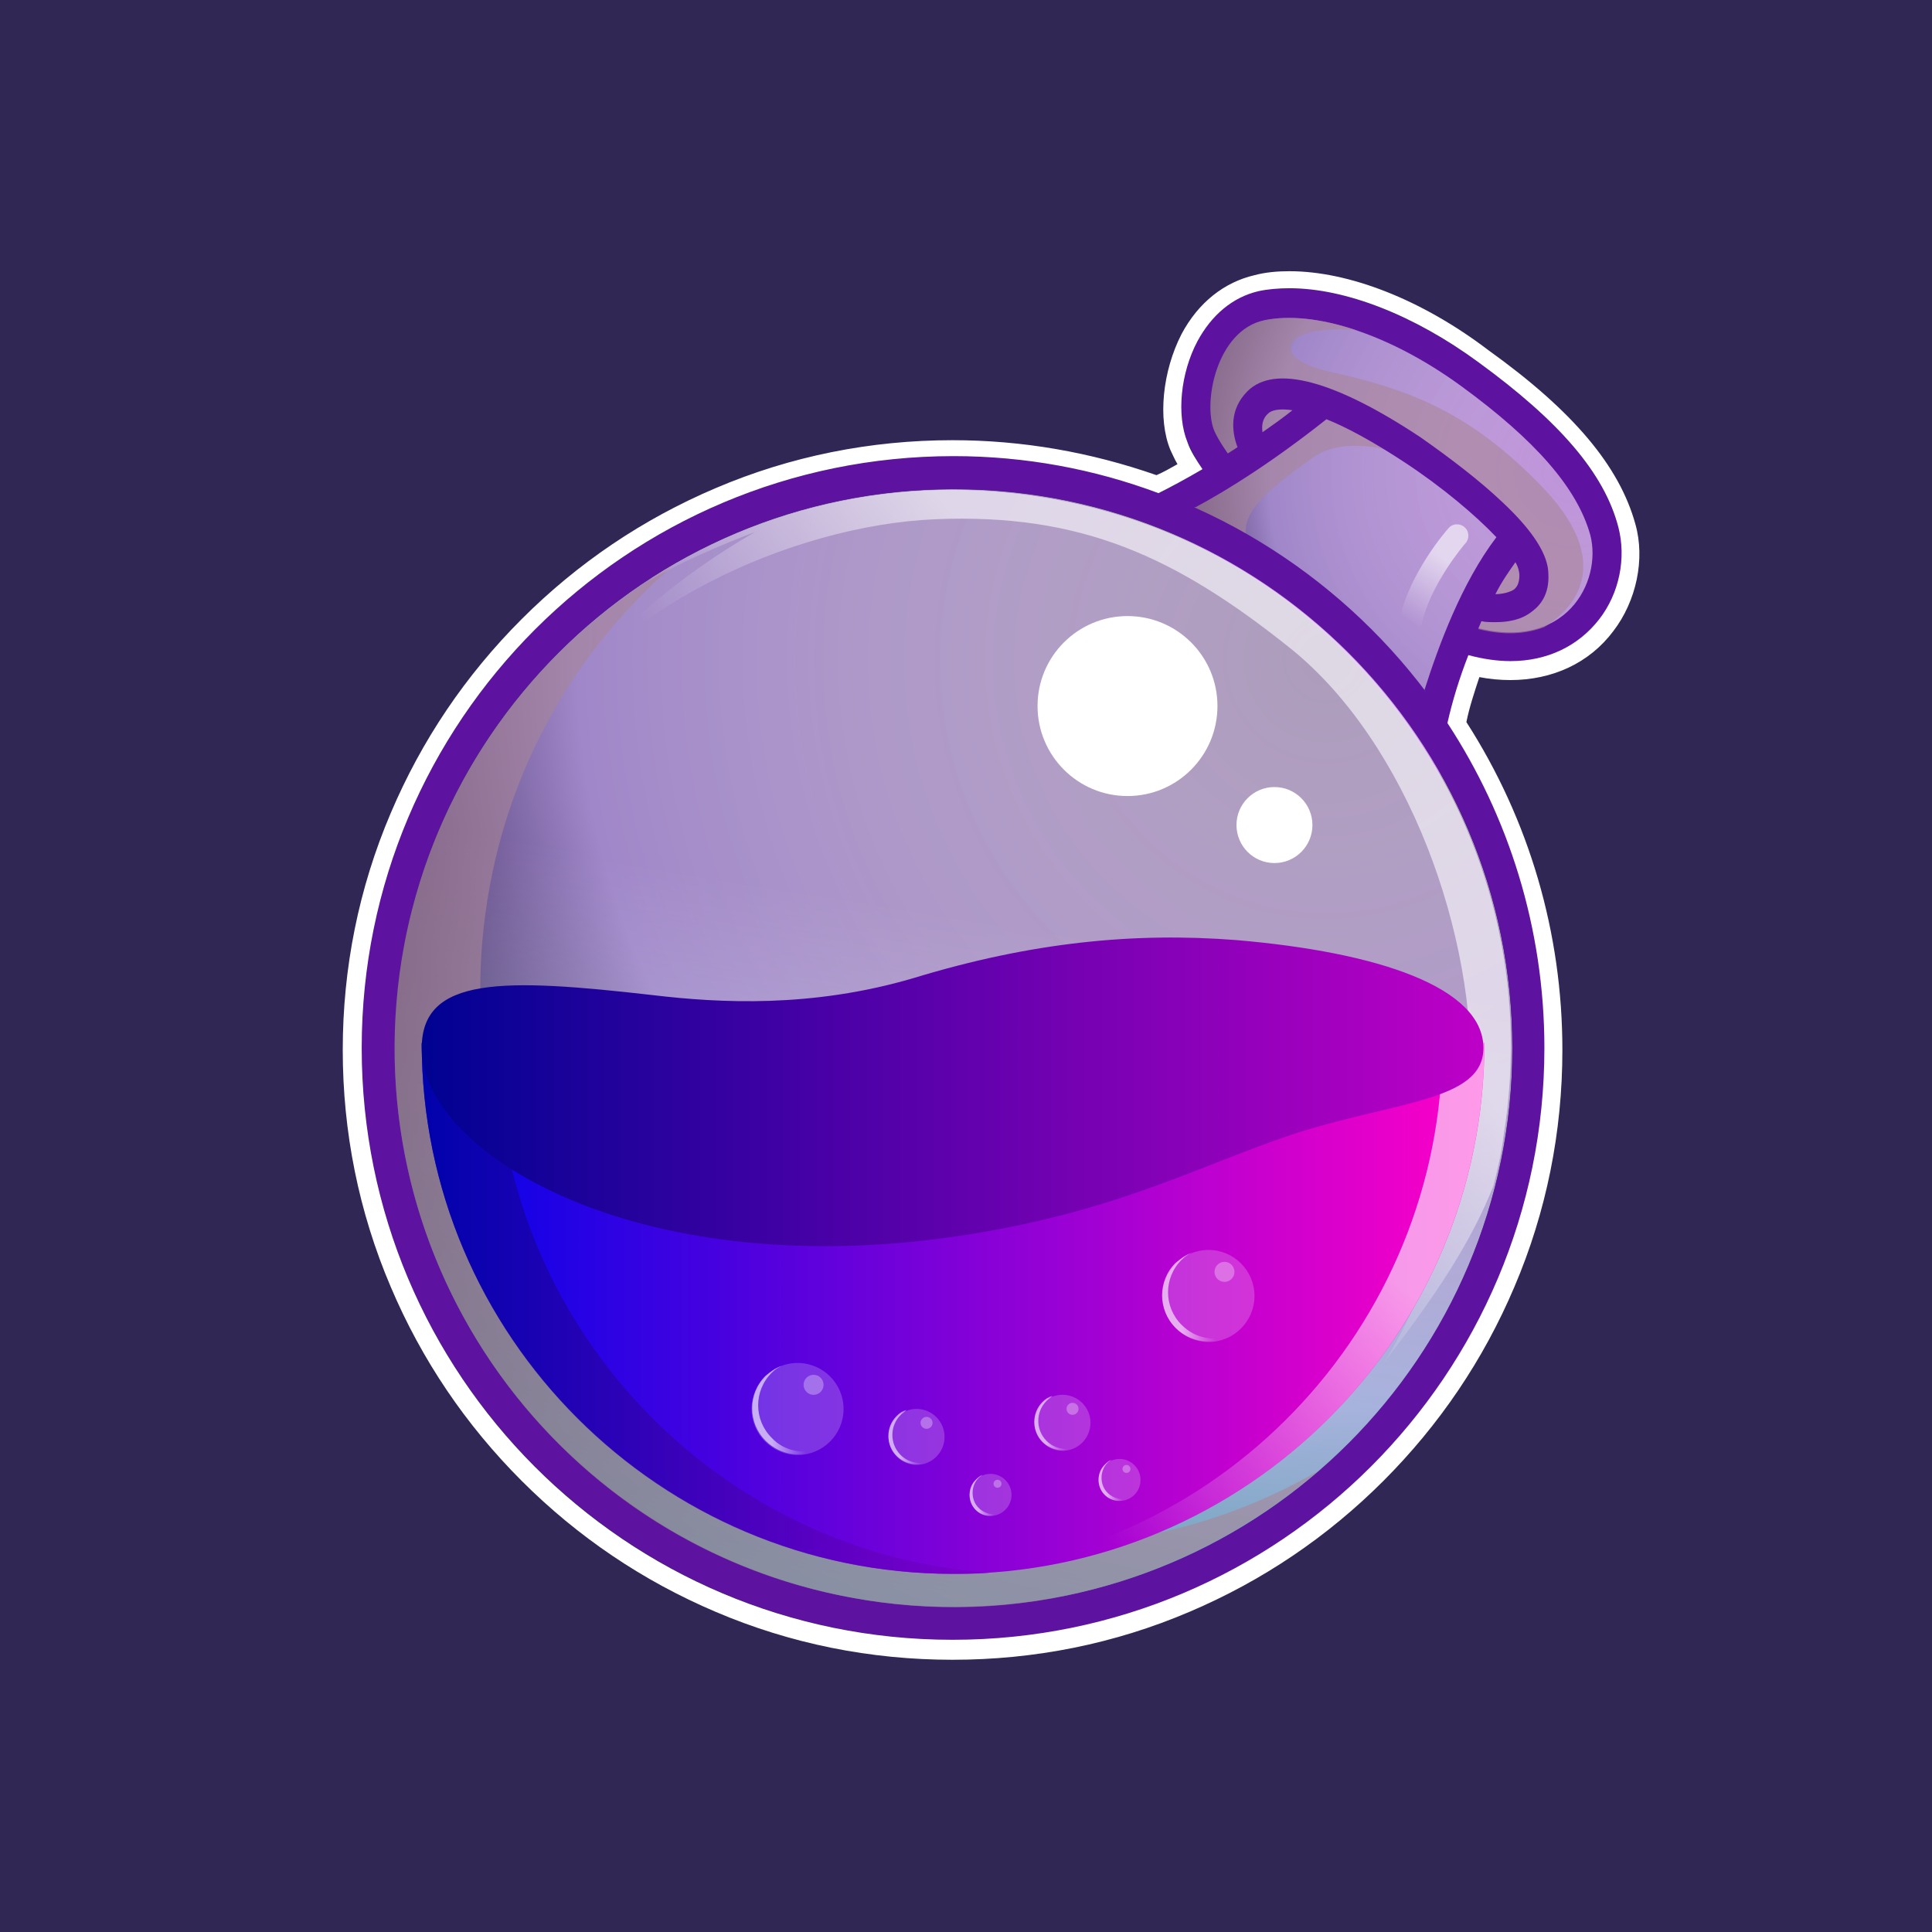 <svg
    xmlns="http://www.w3.org/2000/svg"
    viewBox="0 0 32 32"
    fill="none"
>
    <rect
        width="32"
        height="32"
        fill="#312755"
    />
    <g transform="translate(-1, -1)">
        <path
            d="M27.805 9.731C27.573 8.853 26.828 7.976 25.487 6.999C24.411 6.221 23.268 5.773 22.358 5.773C22.175 5.773 22.01 5.79 21.844 5.823C21.43 5.906 21.066 6.204 20.834 6.651C20.553 7.181 20.487 7.893 20.669 8.323C20.735 8.456 20.818 8.621 20.917 8.77C20.04 9.3 19.543 9.449 19.477 9.466C21.762 10.228 23.666 11.817 24.858 13.887L24.875 13.688C24.924 13.142 25.09 12.513 25.322 11.867C25.553 11.933 25.785 11.966 26.017 11.966C26.63 11.966 27.16 11.718 27.491 11.271C27.822 10.824 27.954 10.228 27.805 9.731Z"
            fill="#5e12a0"
        />
        <path
            d="M25.42 11.388C26.927 11.802 27.54 10.643 27.341 9.864C27.126 9.086 26.43 8.291 25.205 7.397C23.98 6.503 22.738 6.139 21.943 6.304C21.148 6.47 20.917 7.679 21.115 8.142C21.198 8.325 21.38 8.589 21.629 8.888C21.314 9.103 21.016 9.268 20.768 9.417C22.291 10.096 23.616 11.156 24.609 12.481C24.725 12.034 24.891 11.636 25.04 11.288C25.155 11.305 25.288 11.338 25.42 11.388Z"
            fill="url(#paint0_radial_11142_157102)"
        />
        <path
            d="M16.793 27.615C21.905 27.615 26.049 23.471 26.049 18.359C26.049 13.247 21.905 9.103 16.793 9.103C11.681 9.103 7.537 13.247 7.537 18.359C7.537 23.471 11.681 27.615 16.793 27.615Z"
            fill="url(#paint1_radial_11142_157102)"
        />
        <path
            d="M26.58 9.102C25.321 7.778 24.262 7.43 22.987 7.148C21.993 6.917 22.258 6.354 23.467 6.47C22.887 6.271 22.341 6.221 21.943 6.304C21.149 6.47 20.917 7.678 21.116 8.142C21.198 8.324 21.381 8.589 21.629 8.887C21.182 9.185 20.801 9.4 20.486 9.566C20.635 9.632 20.817 9.715 21.033 9.831C21.596 10.129 22.208 10.626 22.208 10.626C21.281 9.831 21.48 9.467 22.755 8.572C23.152 8.291 23.881 8.324 24.56 8.672C25.238 9.019 26.033 9.897 26.033 9.897L25.272 11.354C25.321 11.371 25.371 11.387 25.421 11.404C25.901 11.536 26.282 11.503 26.58 11.387C26.927 11.172 27.838 10.444 26.58 9.102Z"
            fill="#A98698"
            fill-opacity="0.6"
        />
        <path
            d="M22.97 7.944C23.302 8.076 23.732 8.308 24.262 8.656C24.891 9.07 25.438 9.533 25.785 9.898C25.206 10.659 24.825 11.703 24.593 12.431C24.709 12.597 24.841 12.762 24.957 12.928C25.073 12.514 25.272 11.901 25.537 11.289C25.603 11.305 25.686 11.305 25.769 11.305C25.967 11.305 26.199 11.272 26.381 11.123C26.514 11.024 26.663 10.841 26.646 10.51C26.646 10.196 26.398 9.798 25.885 9.318C25.52 8.97 25.024 8.59 24.527 8.242C23.103 7.298 22.109 7.033 21.662 7.48C21.364 7.778 21.397 8.142 21.497 8.407C20.967 8.755 20.52 9.003 20.222 9.169C20.42 9.235 20.602 9.318 20.801 9.401C21.331 9.119 22.093 8.639 22.97 7.944ZM26.1 10.312C26.149 10.394 26.166 10.477 26.166 10.527C26.166 10.676 26.116 10.726 26.083 10.759C26.017 10.808 25.885 10.841 25.769 10.841C25.868 10.643 25.984 10.477 26.1 10.312ZM22.01 7.844C22.06 7.795 22.192 7.762 22.407 7.795C22.242 7.927 22.076 8.043 21.911 8.159C21.894 8.043 21.911 7.927 22.01 7.844Z"
            fill="#5E12A0"
        />
        <path
            d="M16.794 8.555C11.379 8.555 6.991 12.943 6.991 18.357C6.991 23.772 11.379 28.16 16.794 28.16C22.208 28.16 26.596 23.772 26.596 18.357C26.596 12.943 22.192 8.555 16.794 8.555ZM16.794 27.613C11.677 27.613 7.538 23.474 7.538 18.357C7.538 13.241 11.677 9.101 16.794 9.101C21.91 9.101 26.05 13.241 26.05 18.357C26.05 23.474 21.894 27.613 16.794 27.613Z"
            fill="#5E12A0"
        />
        <path
            d="M16.793 27.615C21.905 27.615 26.049 23.471 26.049 18.359C26.049 13.247 21.905 9.103 16.793 9.103C11.681 9.103 7.537 13.247 7.537 18.359C7.537 23.471 11.681 27.615 16.793 27.615Z"
            fill="url(#paint2_linear_11142_157102)"
        />
        <path
            d="M16.728 26.488C11.678 25.677 8.25 20.924 9.078 15.874C9.442 13.639 10.568 11.735 12.158 10.36C9.84 11.702 8.118 14.036 7.654 16.884C6.843 21.934 10.27 26.687 15.304 27.498C18.119 27.962 20.834 27.084 22.838 25.362C21.066 26.389 18.914 26.836 16.728 26.488Z"
            fill="#A98698"
            fill-opacity="0.6"
        />
        <path
            d="M18.267 9.235C15.933 8.854 13.664 9.384 11.81 10.56C11.777 10.593 11.743 10.626 11.743 10.626C12.456 10.196 13.499 9.815 13.499 9.815C10.816 11.371 9.988 13.143 9.988 13.143C11.031 11.123 14.095 9.699 16.496 9.6C18.897 9.5 20.47 10.212 22.39 11.752C24.311 13.309 25.47 16.488 25.354 19.005C25.255 21.521 23.93 23.558 23.93 23.558C24.841 22.383 25.387 21.521 25.735 20.644C25.801 20.379 25.868 20.114 25.901 19.832C26.729 14.799 23.318 10.047 18.267 9.235Z"
            fill="url(#paint3_linear_11142_157102)"
        />
        <path
            d="M25.587 18.275C25.587 23.127 21.646 27.068 16.794 27.068C11.943 27.068 7.985 23.127 7.985 18.275L25.587 18.275Z"
            fill="url(#paint4_linear_11142_157102)"
        />
        <path
            d="M24.891 18.275C24.891 23.011 21.149 26.886 16.446 27.068L16.794 27.068C21.646 27.068 25.586 23.127 25.586 18.275L24.891 18.275Z"
            fill="url(#paint5_linear_11142_157102)"
        />
        <path
            d="M9.227 18.275L7.985 18.275C7.985 23.127 11.926 27.068 16.778 27.068C16.993 27.068 17.192 27.068 17.39 27.051C12.837 26.72 9.227 22.912 9.227 18.275Z"
            fill="url(#paint6_linear_11142_157102)"
        />
        <path
            d="M25.57 18.359C25.57 17.349 23.815 16.77 21.48 16.571C19.791 16.439 18.086 16.604 16.132 17.2C14.443 17.697 12.92 17.614 11.81 17.482C9.343 17.2 7.985 17.167 7.985 18.359C7.985 20.081 11.496 22.234 16.761 21.489C19.427 21.108 20.801 20.33 22.374 19.8C24.08 19.237 25.57 19.253 25.57 18.359Z"
            fill="url(#paint7_linear_11142_157102)"
        />
        <path
            d="M22.109 15.295C22.456 15.295 22.738 15.013 22.738 14.665C22.738 14.318 22.456 14.036 22.109 14.036C21.761 14.036 21.48 14.318 21.48 14.665C21.48 15.013 21.761 15.295 22.109 15.295Z"
            fill="white"
        />
        <path
            d="M19.675 14.185C20.498 14.185 21.165 13.517 21.165 12.694C21.165 11.871 20.498 11.204 19.675 11.204C18.852 11.204 18.185 11.871 18.185 12.694C18.185 13.517 18.852 14.185 19.675 14.185Z"
            fill="white"
        />
        <path
            d="M24.362 11.504L24.329 11.504C24.23 11.488 24.164 11.388 24.18 11.272C24.329 10.511 24.959 9.782 24.992 9.749C25.058 9.666 25.19 9.666 25.257 9.732C25.339 9.799 25.339 9.931 25.273 9.997C25.257 10.014 24.677 10.693 24.545 11.355C24.528 11.454 24.445 11.504 24.362 11.504Z"
            fill="url(#paint8_linear_11142_157102)"
        />
        <path
            d="M22.357 5.774C23.285 5.774 24.427 6.221 25.487 6.999C26.828 7.976 27.573 8.837 27.805 9.731C27.938 10.244 27.822 10.824 27.49 11.254C27.143 11.701 26.629 11.95 26.017 11.95C25.802 11.95 25.57 11.917 25.321 11.851C25.172 12.231 25.056 12.612 24.974 12.976C25.984 14.516 26.58 16.371 26.58 18.358C26.58 23.772 22.192 28.16 16.777 28.16C11.363 28.16 6.991 23.772 6.991 18.358C6.991 12.943 11.379 8.555 16.794 8.555C17.986 8.555 19.128 8.771 20.188 9.168C20.387 9.069 20.635 8.936 20.917 8.771C20.817 8.622 20.718 8.473 20.668 8.324C20.486 7.877 20.552 7.181 20.834 6.651C21.066 6.221 21.413 5.923 21.844 5.823C21.993 5.79 22.175 5.774 22.357 5.774ZM22.357 5.492C22.159 5.492 21.96 5.509 21.778 5.558C21.281 5.674 20.851 6.005 20.569 6.535C20.255 7.148 20.172 7.943 20.387 8.456C20.42 8.522 20.453 8.605 20.503 8.688C20.387 8.754 20.271 8.82 20.155 8.87C19.062 8.489 17.936 8.291 16.777 8.291C15.419 8.291 14.095 8.555 12.853 9.085C11.644 9.599 10.568 10.327 9.641 11.254C8.713 12.182 7.985 13.258 7.472 14.467C6.942 15.709 6.677 17.033 6.677 18.391C6.677 19.749 6.942 21.073 7.472 22.315C7.985 23.524 8.713 24.6 9.641 25.528C10.568 26.455 11.644 27.183 12.853 27.697C14.095 28.227 15.419 28.491 16.777 28.491C18.135 28.491 19.46 28.227 20.701 27.697C21.91 27.183 22.987 26.455 23.914 25.528C24.841 24.6 25.57 23.524 26.083 22.315C26.613 21.073 26.878 19.749 26.878 18.391C26.878 16.454 26.331 14.583 25.288 12.96C25.338 12.712 25.421 12.463 25.503 12.215C25.669 12.248 25.851 12.264 26.017 12.264C26.712 12.264 27.325 11.983 27.722 11.453C28.103 10.956 28.252 10.261 28.087 9.681C27.822 8.721 27.06 7.81 25.652 6.8C24.543 5.956 23.334 5.492 22.357 5.492Z"
            fill="white"
        />
        <path
            d="M17.406 26.108C17.598 26.108 17.754 25.952 17.754 25.76C17.754 25.568 17.598 25.412 17.406 25.412C17.214 25.412 17.059 25.568 17.059 25.76C17.059 25.952 17.214 26.108 17.406 26.108Z"
            fill="white"
            fill-opacity="0.2"
        />
        <path
            d="M17.209 25.975C17.076 25.843 17.076 25.611 17.209 25.478C17.225 25.462 17.258 25.445 17.275 25.429C17.225 25.445 17.192 25.478 17.159 25.512C17.026 25.644 17.026 25.876 17.159 26.008C17.275 26.124 17.44 26.141 17.589 26.058C17.457 26.108 17.308 26.075 17.209 25.975Z"
            fill="url(#paint9_linear_11142_157102)"
        />
        <path
            d="M17.522 25.642C17.559 25.642 17.588 25.613 17.588 25.576C17.588 25.539 17.559 25.51 17.522 25.51C17.486 25.51 17.456 25.539 17.456 25.576C17.456 25.613 17.486 25.642 17.522 25.642Z"
            fill="white"
            fill-opacity="0.3"
        />
        <path
            d="M19.543 25.86C19.735 25.86 19.891 25.705 19.891 25.513C19.891 25.321 19.735 25.165 19.543 25.165C19.351 25.165 19.195 25.321 19.195 25.513C19.195 25.705 19.351 25.86 19.543 25.86Z"
            fill="white"
            fill-opacity="0.2"
        />
        <path
            d="M19.344 25.725C19.212 25.593 19.212 25.361 19.344 25.228C19.361 25.212 19.394 25.195 19.411 25.179C19.361 25.195 19.328 25.228 19.295 25.262C19.162 25.394 19.162 25.626 19.295 25.758C19.411 25.874 19.576 25.891 19.725 25.808C19.593 25.858 19.444 25.825 19.344 25.725Z"
            fill="url(#paint10_linear_11142_157102)"
        />
        <path
            d="M19.658 25.396C19.695 25.396 19.724 25.366 19.724 25.33C19.724 25.293 19.695 25.264 19.658 25.264C19.621 25.264 19.592 25.293 19.592 25.33C19.592 25.366 19.621 25.396 19.658 25.396Z"
            fill="white"
            fill-opacity="0.3"
        />
        <path
            d="M16.181 25.263C16.437 25.263 16.645 25.056 16.645 24.8C16.645 24.544 16.437 24.336 16.181 24.336C15.925 24.336 15.718 24.544 15.718 24.8C15.718 25.056 15.925 25.263 16.181 25.263Z"
            fill="white"
            fill-opacity="0.2"
        />
        <path
            d="M15.917 25.099C15.735 24.916 15.735 24.618 15.917 24.436C15.95 24.403 15.983 24.387 16.016 24.354C15.95 24.37 15.9 24.403 15.851 24.453C15.668 24.635 15.668 24.933 15.851 25.115C15.999 25.264 16.231 25.297 16.413 25.198C16.248 25.264 16.049 25.231 15.917 25.099Z"
            fill="url(#paint11_linear_11142_157102)"
        />
        <path
            d="M16.346 24.666C16.401 24.666 16.446 24.622 16.446 24.567C16.446 24.512 16.401 24.468 16.346 24.468C16.292 24.468 16.247 24.512 16.247 24.567C16.247 24.622 16.292 24.666 16.346 24.666Z"
            fill="white"
            fill-opacity="0.3"
        />
        <path
            d="M18.598 25.03C18.854 25.03 19.062 24.822 19.062 24.566C19.062 24.31 18.854 24.102 18.598 24.102C18.342 24.102 18.135 24.31 18.135 24.566C18.135 24.822 18.342 25.03 18.598 25.03Z"
            fill="white"
            fill-opacity="0.2"
        />
        <path
            d="M18.334 24.865C18.152 24.683 18.152 24.385 18.334 24.203C18.367 24.17 18.4 24.153 18.433 24.12C18.367 24.137 18.317 24.17 18.267 24.22C18.085 24.402 18.085 24.7 18.267 24.882C18.416 25.031 18.648 25.064 18.83 24.965C18.665 25.031 18.466 24.998 18.334 24.865Z"
            fill="url(#paint12_linear_11142_157102)"
        />
        <path
            d="M18.764 24.434C18.819 24.434 18.864 24.39 18.864 24.335C18.864 24.28 18.819 24.235 18.764 24.235C18.71 24.235 18.665 24.28 18.665 24.335C18.665 24.39 18.71 24.434 18.764 24.434Z"
            fill="white"
            fill-opacity="0.3"
        />
        <path
            d="M14.21 25.099C14.631 25.099 14.972 24.758 14.972 24.337C14.972 23.916 14.631 23.575 14.21 23.575C13.789 23.575 13.448 23.916 13.448 24.337C13.448 24.758 13.789 25.099 14.21 25.099Z"
            fill="white"
            fill-opacity="0.2"
        />
        <path
            d="M13.781 24.814C13.483 24.516 13.483 24.036 13.781 23.738C13.831 23.688 13.88 23.655 13.947 23.622C13.847 23.655 13.764 23.721 13.681 23.788C13.383 24.086 13.383 24.566 13.681 24.864C13.93 25.112 14.311 25.162 14.609 24.98C14.327 25.096 13.996 25.046 13.781 24.814Z"
            fill="url(#paint13_linear_11142_157102)"
        />
        <path
            d="M14.475 24.103C14.567 24.103 14.641 24.029 14.641 23.937C14.641 23.846 14.567 23.771 14.475 23.771C14.384 23.771 14.31 23.846 14.31 23.937C14.31 24.029 14.384 24.103 14.475 24.103Z"
            fill="white"
            fill-opacity="0.3"
        />
        <path
            d="M21.017 23.227C21.437 23.227 21.778 22.886 21.778 22.465C21.778 22.044 21.437 21.703 21.017 21.703C20.596 21.703 20.255 22.044 20.255 22.465C20.255 22.886 20.596 23.227 21.017 23.227Z"
            fill="white"
            fill-opacity="0.2"
        />
        <path
            d="M20.57 22.943C20.272 22.645 20.272 22.165 20.57 21.867C20.62 21.817 20.669 21.784 20.735 21.751C20.636 21.784 20.553 21.85 20.471 21.917C20.173 22.215 20.173 22.695 20.471 22.993C20.719 23.241 21.1 23.291 21.398 23.109C21.116 23.225 20.802 23.175 20.57 22.943Z"
            fill="url(#paint14_linear_11142_157102)"
        />
        <path
            d="M21.282 22.232C21.373 22.232 21.447 22.157 21.447 22.066C21.447 21.975 21.373 21.9 21.282 21.9C21.19 21.9 21.116 21.975 21.116 22.066C21.116 22.157 21.19 22.232 21.282 22.232Z"
            fill="white"
            fill-opacity="0.3"
        />
    </g>
    <defs>
        <radialGradient
            id="paint0_radial_11142_157102"
            cx="0"
            cy="0"
            r="1"
            gradientUnits="userSpaceOnUse"
            gradientTransform="translate(27.039 8.821) scale(7.401 7.401)"
        >
            <stop
                stop-color="#FFEAFF"
                stop-opacity="0.6"
            />
            <stop
                offset="0.68"
                stop-color="#A087C9"
            />
            <stop
                offset="1"
                stop-color="#10002F"
            />
        </radialGradient>
        <radialGradient
            id="paint1_radial_11142_157102"
            cx="0"
            cy="0"
            r="1"
            gradientUnits="userSpaceOnUse"
            gradientTransform="translate(22.921 11.977) scale(18.107 18.107)"
        >
            <stop
                stop-color="#FFEAFF"
                stop-opacity="0.6"
            />
            <stop
                offset="0.68"
                stop-color="#A087C9"
            />
            <stop
                offset="1"
                stop-color="#10002F"
            />
        </radialGradient>
        <linearGradient
            id="paint2_linear_11142_157102"
            x1="15.308"
            y1="27.483"
            x2="18.269"
            y2="9.218"
            gradientUnits="userSpaceOnUse"
        >
            <stop
                stop-color="#81FFFF"
                stop-opacity="0.6"
            />
            <stop
                offset="0.62"
                stop-color="white"
                stop-opacity="0"
            />
            <stop
                offset="1"
                stop-color="white"
                stop-opacity="0"
            />
        </linearGradient>
        <linearGradient
            id="paint3_linear_11142_157102"
            x1="23.317"
            y1="12.073"
            x2="15.663"
            y2="19.095"
            gradientUnits="userSpaceOnUse"
        >
            <stop
                stop-color="white"
                stop-opacity="0.6"
            />
            <stop
                offset="0.29"
                stop-color="white"
                stop-opacity="0.6"
            />
            <stop
                offset="0.78"
                stop-color="white"
                stop-opacity="0"
            />
            <stop
                offset="1"
                stop-color="white"
                stop-opacity="0"
            />
        </linearGradient>
        <linearGradient
            id="paint4_linear_11142_157102"
            x1="7.993"
            y1="22.666"
            x2="25.582"
            y2="22.666"
            gradientUnits="userSpaceOnUse"
        >
            <stop stop-color="#0002E9" />
            <stop
                offset="1"
                stop-color="#FF00C7"
            />
        </linearGradient>
        <linearGradient
            id="paint5_linear_11142_157102"
            x1="26.415"
            y1="19.047"
            x2="16.841"
            y2="28.095"
            gradientUnits="userSpaceOnUse"
        >
            <stop
                stop-color="white"
                stop-opacity="0.6"
            />
            <stop
                offset="0.29"
                stop-color="white"
                stop-opacity="0.6"
            />
            <stop
                offset="0.78"
                stop-color="white"
                stop-opacity="0"
            />
            <stop
                offset="1"
                stop-color="white"
                stop-opacity="0"
            />
        </linearGradient>
        <linearGradient
            id="paint6_linear_11142_157102"
            x1="7.993"
            y1="22.666"
            x2="17.403"
            y2="22.666"
            gradientUnits="userSpaceOnUse"
        >
            <stop
                stop-color="#000292"
                stop-opacity="0.7"
            />
            <stop
                offset="1"
                stop-color="#7D00C7"
                stop-opacity="0.7"
            />
        </linearGradient>
        <linearGradient
            id="paint7_linear_11142_157102"
            x1="8.005"
            y1="19.09"
            x2="25.571"
            y2="19.09"
            gradientUnits="userSpaceOnUse"
        >
            <stop stop-color="#000292" />
            <stop
                offset="1"
                stop-color="#BE00C7"
            />
        </linearGradient>
        <linearGradient
            id="paint8_linear_11142_157102"
            x1="25.283"
            y1="9.668"
            x2="24.021"
            y2="11.72"
            gradientUnits="userSpaceOnUse"
        >
            <stop
                stop-color="white"
                stop-opacity="0.6"
            />
            <stop
                offset="0.29"
                stop-color="white"
                stop-opacity="0.6"
            />
            <stop
                offset="0.78"
                stop-color="white"
                stop-opacity="0"
            />
            <stop
                offset="1"
                stop-color="white"
                stop-opacity="0"
            />
        </linearGradient>
        <linearGradient
            id="paint9_linear_11142_157102"
            x1="17.057"
            y1="25.764"
            x2="17.583"
            y2="25.764"
            gradientUnits="userSpaceOnUse"
        >
            <stop
                stop-color="white"
                stop-opacity="0.6"
            />
            <stop
                offset="0.29"
                stop-color="white"
                stop-opacity="0.6"
            />
            <stop
                offset="0.78"
                stop-color="white"
                stop-opacity="0"
            />
            <stop
                offset="1"
                stop-color="white"
                stop-opacity="0"
            />
        </linearGradient>
        <linearGradient
            id="paint10_linear_11142_157102"
            x1="19.186"
            y1="25.513"
            x2="19.712"
            y2="25.513"
            gradientUnits="userSpaceOnUse"
        >
            <stop
                stop-color="white"
                stop-opacity="0.6"
            />
            <stop
                offset="0.29"
                stop-color="white"
                stop-opacity="0.6"
            />
            <stop
                offset="0.78"
                stop-color="white"
                stop-opacity="0"
            />
            <stop
                offset="1"
                stop-color="white"
                stop-opacity="0"
            />
        </linearGradient>
        <linearGradient
            id="paint11_linear_11142_157102"
            x1="15.713"
            y1="24.815"
            x2="16.414"
            y2="24.815"
            gradientUnits="userSpaceOnUse"
        >
            <stop
                stop-color="white"
                stop-opacity="0.6"
            />
            <stop
                offset="0.29"
                stop-color="white"
                stop-opacity="0.6"
            />
            <stop
                offset="0.78"
                stop-color="white"
                stop-opacity="0"
            />
            <stop
                offset="1"
                stop-color="white"
                stop-opacity="0"
            />
        </linearGradient>
        <linearGradient
            id="paint12_linear_11142_157102"
            x1="18.129"
            y1="24.578"
            x2="18.829"
            y2="24.578"
            gradientUnits="userSpaceOnUse"
        >
            <stop
                stop-color="white"
                stop-opacity="0.6"
            />
            <stop
                offset="0.29"
                stop-color="white"
                stop-opacity="0.6"
            />
            <stop
                offset="0.78"
                stop-color="white"
                stop-opacity="0"
            />
            <stop
                offset="1"
                stop-color="white"
                stop-opacity="0"
            />
        </linearGradient>
        <linearGradient
            id="paint13_linear_11142_157102"
            x1="13.45"
            y1="24.353"
            x2="14.595"
            y2="24.353"
            gradientUnits="userSpaceOnUse"
        >
            <stop
                stop-color="white"
                stop-opacity="0.6"
            />
            <stop
                offset="0.29"
                stop-color="white"
                stop-opacity="0.6"
            />
            <stop
                offset="0.78"
                stop-color="white"
                stop-opacity="0"
            />
            <stop
                offset="1"
                stop-color="white"
                stop-opacity="0"
            />
        </linearGradient>
        <linearGradient
            id="paint14_linear_11142_157102"
            x1="20.246"
            y1="22.482"
            x2="21.39"
            y2="22.482"
            gradientUnits="userSpaceOnUse"
        >
            <stop
                stop-color="white"
                stop-opacity="0.6"
            />
            <stop
                offset="0.29"
                stop-color="white"
                stop-opacity="0.6"
            />
            <stop
                offset="0.78"
                stop-color="white"
                stop-opacity="0"
            />
            <stop
                offset="1"
                stop-color="white"
                stop-opacity="0"
            />
        </linearGradient>
    </defs>
</svg>
